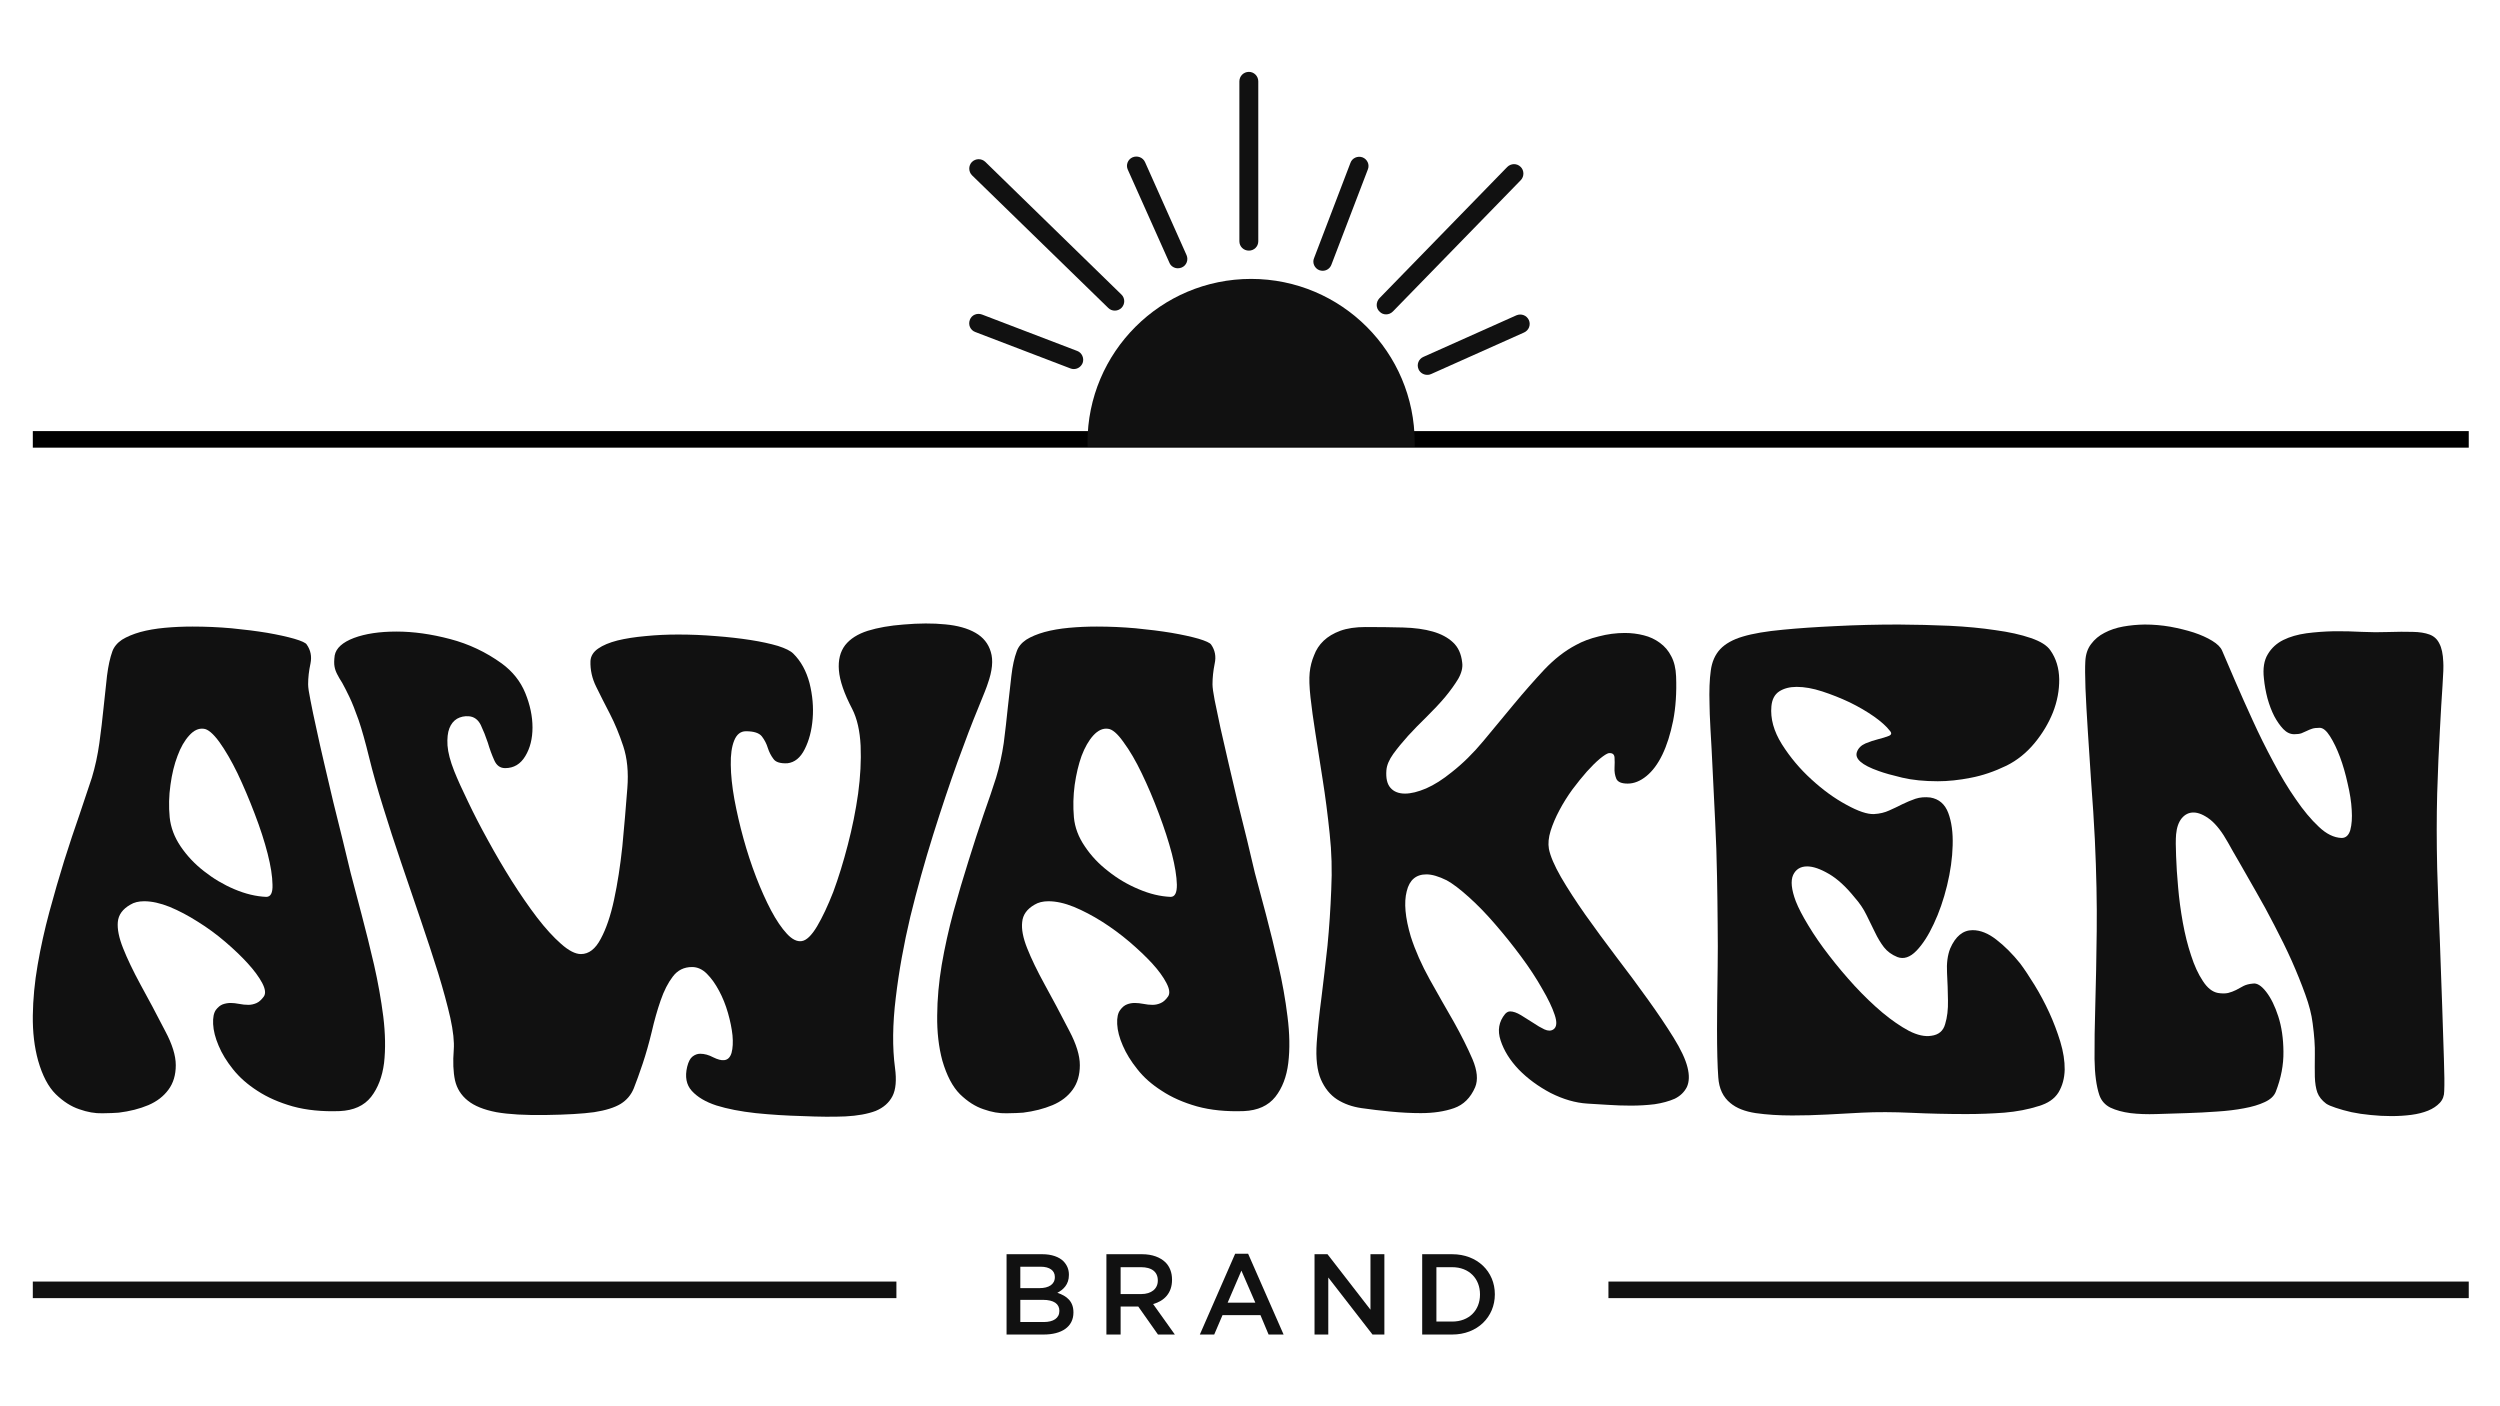 <svg height="900" width="1600" viewBox="0 0 1600 900" xmlns="http://www.w3.org/2000/svg" version="1.2">
	<title>logo-awaken-brand-ropa-deportiva-crossfit</title>
	<style>
		.s0 { fill: #111111 } 
		.s1 { fill: #000000 } 
	</style>
	<g id="Layer 1">
		<g id="&lt;Group&gt;">
			<g id="&lt;Group&gt;">
				<path d="m58.8 497.7q3.2-10.6 4.8-22.2 1.6-11.7 2.7-22.7 1.1-10.9 2.2-20.4 1.2-9.4 3.4-15.5 1.6-4.4 6.2-7.5 4.7-2.9 11.7-4.9 7-1.9 15.6-2.7 8.6-0.8 17.8-0.8 12.6 0 25 1.1 12.4 1.2 22.8 2.9 10.3 1.8 17.3 3.8 7.1 2.1 8 3.7 3.8 5.4 2.4 12.2-1.5 6.9-1.5 13.3 0 2.9 1.5 10.2 1.4 7.4 3.7 17.7 2.2 10.4 5.1 22.7 2.9 12.3 5.8 24.7 3.1 12.4 6 24.2 2.9 11.8 5.1 21.1 2.9 11.1 7 26.6 4.1 15.5 8 32.3 3.8 16.7 5.9 33.1 2 16.4 0.5 29.7-1.7 13.2-8.3 21.7-6.7 8.5-20.1 9.1-16.9 0.6-30-3-13.1-3.7-22.7-10-9.5-6.1-15.6-13.8-6.1-7.6-9.2-15.1-3.2-7.5-3.5-13.8-0.3-6.2 1.8-9.1 2-2.6 4.3-3.5 2.5-0.9 5.1-0.9 2.4 0 5.5 0.6 3 0.6 5.9 0.6 2.5 0 5.1-1.1 2.5-1.1 4.8-4.3 1.9-2.9-1.1-8.6-3.1-5.8-9.2-12.5-6-6.6-14.4-13.8-8.4-7.2-17.6-12.9-9.1-5.8-18-9.5-9-3.6-16.3-3.6-5.4 0-8.9 2.2-7.4 4.2-8 11.1-0.6 6.8 3.4 16.8 4 10.1 11.1 23.2 7.2 13 15.8 29.7 6.8 12.7 6.8 21.9 0 9.4-4.7 15.7-4.7 6.4-12.9 9.9-8.3 3.5-18.9 4.8-3.5 0.3-10.4 0.4-7.1 0.2-14.9-2.6-7.8-2.6-15-9.6-7.2-7.1-11.3-21.5-3.6-13-3.4-28.8 0.2-15.8 3.1-32.5 2.9-16.8 7.5-33.9 4.6-17 9.5-32.8 5-15.8 9.8-29.5 4.7-13.8 7.9-23.6zm49.8 25.4q1 9.7 7 18.6 6.1 9 15 15.9 9 7.1 19.4 11.5 10.6 4.5 20.4 4.9 4.3 0 4-7.8-0.1-8-3.1-19.8-3-11.8-8.3-25.6-5.3-13.9-11-25.9-5.8-11.9-11.6-20-6-8.2-10.1-8.5-4.8-0.6-9.2 4.3-4.5 4.9-7.5 13.1-3.1 8.1-4.5 18.5-1.5 10.4-0.5 20.8z" class="s0" fill-rule="evenodd" id="&lt;Compound Path&gt;"></path>
				<path d="m214.2 419.5q1.3-7 12.3-11.2 11-4.1 27.3-4.1 16.2 0 34.3 4.8 17.9 4.7 33 15.6 10.5 7.7 15.1 19 4.6 11.3 4.6 22 0 10.7-4.6 18.3-4.6 7.7-12.9 7.7-4.8 0-7-5.1-2.3-5.1-4.1-11.2-2-6-4.5-11.3-2.6-5.2-7.7-5.6-4.1-0.3-7.5 1.6-3.3 2-4.9 6.1-1.6 4.1-1.2 11 0.5 6.8 4.3 16.4 3.2 8 8.9 19.7 5.5 11.6 12.7 24.6 7.2 13.2 15.3 26.1 8.2 12.9 16.1 23.3 8 10.4 15.3 16.8 7.4 6.6 12.8 6.6 7.6 0 12.7-9.8 5.2-9.6 8.5-25 3.3-15.3 5.3-34.1 1.8-18.9 3.2-37.3 1.2-15.3-2.6-26.8-3.8-11.5-8.6-20.8-4.8-9.2-8.7-17.2-4-8-3.7-16.6 0.3-4.7 4.9-7.9 4.6-3.2 12.4-5.2 7.8-1.9 17.9-2.8 10-1 20.9-1 12.1 0 24.1 1 11.9 0.9 22.2 2.5 10.2 1.6 17.6 3.8 7.2 2.3 9.8 4.9 7.3 7.2 10.4 18.9 2.9 11.6 2 22.8-0.9 11.2-5.1 19.5-4.1 8.2-11.1 9-6.8 0.3-8.9-2.8-2.3-3-3.6-7-1.2-4-3.8-7.4-2.6-3.3-10.2-3.3-5.1 0-7.5 5.9-2.4 5.9-2.2 15.6 0.1 9.7 2.3 22 2.3 12.4 5.8 25.1 3.5 12.7 8.1 24.7 4.6 11.9 9.6 21.4 5 9.4 10.1 14.9 5 5.4 9.5 4.7 4.5-0.6 9.8-9.4 5.2-8.8 10.4-22.1 5-13.5 9.3-30.1 4.3-16.5 6.6-32.8 2.2-16.3 1.6-30.6-0.7-14.4-5.4-23.6-7.7-14.7-8.5-24.7-0.8-9.8 4-16.1 4.8-6.1 14.5-9.2 9.7-3 22.8-4 15-1.3 26.8-0.1 11.8 1.1 19.3 5.4 7.5 4.3 9.8 12.2 2.5 8-2 20.5-0.6 2.2-6.2 15.8-5.6 13.5-13.1 34.2-7.5 20.8-15.6 46.6-8.1 25.9-14.6 52.4-6.3 26.5-9.3 51.8-3.1 25.4-0.5 44.9 1.6 11.8-1.6 18.1-3.3 6.4-10.8 9.5-7.7 2.9-19.3 3.5-11.7 0.5-27.3-0.2-15.6-0.4-30.2-1.9-14.5-1.6-25.1-4.9-10.4-3.4-15.8-9.4-5.2-5.8-2.9-15.4 1.2-4.8 3.4-6.5 2.3-1.8 4.9-1.8 4.1 0 8.4 2.3 4.3 2.1 6.9 1.8 3.5-0.3 4.8-4.7 1.2-4.5 0.6-11.2-0.7-6.6-2.9-14.3-2.2-7.7-5.7-14.2-3.5-6.6-7.8-10.9-4.3-4.3-9.5-4.3-7.7 0-12.3 6.1-4.6 6-7.8 15.3-3.2 9.2-5.7 20.1-2.6 10.8-5.8 20.4-3.2 9.5-5.7 15.8-2.6 6.3-8.4 9.9-6 3.6-17 5.3-11 1.5-30.8 1.8-19.8 0.3-31.7-1.8-12-2.3-18.3-7.4-6.4-5.1-8.2-13-1.7-8-0.8-19.5 0.6-7.7-2.2-20.5-2.9-12.7-7.8-28.7-5-15.9-11.2-34.1-6.2-18.2-12.4-36.4-6.2-18.2-11.6-35.7-5.5-17.6-9-31.9-3.6-14.7-6.7-23.8-3.2-9.1-5.9-14.8-2.8-5.8-4.6-9-2-3.1-3.2-5.5-1.3-2.5-1.7-4.9-0.5-2.6 0.1-7.1z" class="s0" id="&lt;Compound Path&gt;"></path>
				<path d="m637.5 497.7q3.2-10.6 4.9-22.2 1.5-11.7 2.6-22.7 1.2-10.9 2.3-20.4 1.1-9.4 3.4-15.5 1.5-4.4 6.1-7.5 4.6-2.9 11.7-4.9 7-1.9 15.6-2.7 8.7-0.8 17.9-0.8 12.4 0 24.8 1.1 12.5 1.2 22.9 2.9 10.4 1.8 17.4 3.8 6.9 2.1 8 3.7 3.8 5.4 2.3 12.2-1.4 6.9-1.4 13.3 0 2.9 1.4 10.2 1.5 7.4 3.7 17.7 2.3 10.4 5.2 22.7 2.8 12.3 5.8 24.7 3.1 12.4 6 24.2 2.8 11.8 5 21.1 2.9 11.1 7.1 26.6 4.1 15.5 7.9 32.3 3.9 16.7 5.9 33.1 2.1 16.4 0.5 29.7-1.6 13.2-8.3 21.7-6.8 8.5-20.1 9.1-16.9 0.6-30-3-13.1-3.7-22.6-10-9.6-6.1-15.6-13.8-6.1-7.6-9.3-15.1-3.3-7.5-3.6-13.8-0.3-6.2 2-9.1 1.9-2.6 4.3-3.5 2.3-0.9 4.9-0.9 2.6 0 5.7 0.6 2.9 0.6 5.8 0.6 2.6 0 5.1-1.1 2.6-1.1 4.8-4.3 1.9-2.9-1.1-8.6-3-5.8-9.1-12.5-6.1-6.6-14.5-13.8-8.5-7.2-17.5-12.9-9.2-5.8-18.1-9.5-8.9-3.6-16.3-3.6-5.3 0-8.9 2.2-7.3 4.2-7.9 11.1-0.8 6.8 3.2 16.8 4 10.1 11.2 23.2 7.2 13 15.8 29.7 6.7 12.7 6.7 21.9 0 9.4-4.6 15.7-4.6 6.4-12.9 9.9-8.4 3.5-18.8 4.8-3.5 0.3-10.6 0.4-7 0.2-14.8-2.6-7.8-2.6-15-9.6-7.1-7.1-11.3-21.5-3.5-13-3.3-28.8 0.1-15.8 2.9-32.5 2.9-16.8 7.5-33.9 4.7-17 9.7-32.8 4.9-15.8 9.6-29.5 4.9-13.8 8-23.6zm49.8 25.4q0.9 9.7 7 18.6 6 9 15 15.9 8.9 7.1 19.5 11.5 10.5 4.5 20.4 4.9 4.1 0 4-7.8-0.2-8-3.2-19.8-3.1-11.8-8.3-25.6-5.2-13.9-11-25.9-5.7-11.9-11.7-20-5.8-8.2-10-8.5-4.8-0.6-9.3 4.3-4.4 4.9-7.5 13.1-2.9 8.1-4.4 18.5-1.4 10.4-0.5 20.8z" class="s0" fill-rule="evenodd" id="&lt;Compound Path&gt;"></path>
				<path d="m838.2 430.4q0.6-5.8 2.8-11 2-5.4 6.1-9.3 4.2-4 10.7-6.4 6.6-2.4 16.1-2.4 13.1 0 24.1 0.3 11 0.3 19 2.6 8 2.3 12.9 6.9 5 4.6 5.9 12.9 0.7 4.7-2.5 10.4-3.3 5.5-8.5 11.8-5.2 6.1-11.6 12.4-6.5 6.3-12 12.3-5.5 6.1-9.5 11.6-4 5.6-4.4 10.4-0.6 7.7 2.6 11.3 3.2 3.7 9.3 3.7 5.7 0 13.5-3.3 7.8-3.4 16.4-10.4 10.6-8.3 20.3-20 9.7-11.6 19.4-23.4 9.8-11.8 19.5-22.2 9.8-10.3 20.3-15.8 6.3-3.5 14.6-5.5 8.3-2.2 16.7-2.2 6.3 0 12.1 1.5 5.7 1.4 10.3 4.8 4.7 3.4 7.3 8.6 2.8 5.2 3.1 12.9 0.6 15.6-1.9 28.4-2.6 12.8-6.9 21.7-4.3 8.9-10.2 13.7-5.9 4.8-12 4.8-6 0-7.3-3.2-1.3-3.2-1.1-6.9 0.2-3.7 0-6.6-0.2-3.1-3.7-2.8-1.8 0.4-5.7 3.6-3.8 3.2-8.3 8.2-4.5 5.1-9.3 11.5-4.7 6.5-8.2 13.1-3.6 6.7-5.7 13.3-2 6.5-1.1 11.6 1.4 7 7.7 18 6.4 11 15.6 24.1 9.3 13.1 19.9 27.1 10.8 14.1 20.1 27.1 9.5 13.2 16.5 24.5 7 11.3 8.9 19 1.9 7.5-0.4 12.6-2.5 4.9-7.8 7.5-5.5 2.4-12.8 3.5-7.3 0.9-15.3 0.9-7.3 0-14.7-0.5-7.3-0.4-13.1-0.8-11.4-0.7-23.5-6.8-11.9-6.3-20.4-15-8.4-8.8-11.6-18.6-3.2-9.6 2.9-17 1.5-1.6 3.2-1.6 2.9 0 6.9 2.4 3.9 2.4 7.8 4.9 3.8 2.6 7.2 4.2 3.5 1.6 5.8 0 3.2-2.2 0.8-9.3-2.3-7-8-16.7-5.5-9.8-13.5-20.6-8-10.8-16.6-20.7-8.6-10-16.9-17.4-8.3-7.5-14.1-10.7-7.7-3.8-13-3.8-10 0-12.6 10.8-2.8 10.8 2.6 29 4.3 13.4 12.2 27.6 8 14.3 15.4 27.1 7.2 12.9 11.9 23.8 4.6 10.9 1.7 17.9-4.4 10.2-13.5 13.4-9.1 3.2-21.3 3.2-9.2 0-19.4-1-9.5-0.9-18.5-2.2-9-1.3-15.7-5.6-6.6-4.3-10.3-12.7-3.7-8.5-2.7-23.6 0.9-12.7 3-28.6 2-16 3.9-33.5 1.7-17.6 2.4-35.9 0.9-18.3-1-35.6-1.9-18.5-4.5-34.8-2.6-16.2-4.6-29.4-2.1-13.3-3.2-23.3-1.1-10.1-0.5-15.8z" class="s0" id="&lt;Compound Path&gt;"></path>
				<path d="m1141.3 403q14.3-1.4 33.6-2.3 19.3-1 40.1-1 16.6 0.1 32.7 0.8 16.1 0.8 29.4 2.8 13.2 1.8 22.5 5 9.5 3.2 12.7 8 5.4 7.7 5.6 18.4 0.1 10.7-4 21.2-4.2 10.5-11.8 19.7-7.7 9.3-17.9 14.4-11.8 5.7-23 7.8-11.1 2.2-21 2.2-13.1 0-22.8-2.3-9.7-2.3-14.9-4.2-16.6-5.8-14-12.4 1.3-3.5 5.4-5.3 4.1-1.7 8.1-2.7 4-1 6.8-2.1 2.7-1.1 0.7-3.3-3.2-4.2-10.1-9.1-7-4.9-15.6-9.1-8.7-4.1-17.6-7-8.9-2.9-16.3-2.9-6.7 0-11.2 2.9-4.4 2.9-5 9.5-1.1 11.8 6.7 24.3 7.9 12.5 18.9 22.5 11 10.1 22.3 16.2 11.4 6.3 17.8 6 5.4-0.3 9.7-2.3 4.3-1.9 8.4-4 4.1-2 8.4-3.5 4.3-1.4 9.5-0.8 8.3 1.4 11.5 9.9 3.2 8.6 2.8 20.8-0.3 12.1-3.6 25.7-3.3 13.5-8.5 24.5-5.1 11-11.1 17.2-6.1 6.3-12.2 4-5.4-2.2-8.6-6.3-3.2-4.2-5.7-9.5-2.6-5.2-5.5-11.2-2.8-5.8-7.6-11.2-8.3-10.3-16.4-15-8.2-4.8-13.9-4.8-6.4 0-9 5.5-2.5 5.6 1.7 16.8 2.5 6.4 8.1 15.6 5.6 9.3 13.2 19.1 7.7 10 16.4 19.5 8.9 9.6 17.8 17.1 8.9 7.4 17 11.7 8.1 4.1 14.2 3.1 7.1-0.9 8.9-7.5 2-6.5 1.8-15.1-0.1-8.7-0.6-17.7-0.5-9.1 2-15.5 5.1-11.8 14.4-11.8 7.4 0 15.2 6.1 7.8 6 15.2 15.2 4.1 5.5 9.2 13.8 5.1 8.3 9.4 17.6 4.2 9.2 7.1 18.7 2.9 9.6 2.8 17.9-0.2 8.3-4 14.6-3.8 6.1-12.7 8.7-10 3.2-21.9 4.2-12 0.9-24.4 0.9-17.9 0-35.1-0.8-17.3-0.8-31.6-0.1-10.8 0.6-22.3 1.2-11.5 0.6-22.4 0.6-12.7 0-23.3-1.5-10.5-1.6-16.2-6.4-7.1-5.7-7.8-16.5-0.8-10.7-0.8-31.1 0-6.3 0.1-16.5 0.2-10.3 0.3-23 0.2-12.7 0-27.6-0.1-14.8-0.4-30.2-0.3-17.8-1.2-35.4-0.8-17.5-1.6-32.6-0.7-15.2-1.4-26.4-0.6-11.2-0.6-15.9-0.4-13.1 0.8-21.6 1.1-8.4 6-13.7 5-5.3 14.5-8.1 9.6-2.9 25.9-4.4z" class="s0" id="&lt;Compound Path&gt;"></path>
				<path d="m1334.6 423.4q0.3-6.8 3.7-11.2 3.3-4.5 8.6-7.2 5.3-2.8 11.9-4 6.7-1.2 13.8-1.3 8.3 0 16.4 1.4 8.1 1.5 15 3.7 6.9 2.3 11.8 5.3 4.9 3 6.3 6.2 3.5 8 8.5 19.8 5.1 11.8 11.2 25.1 6 13.2 13.1 26.4 7 13.3 14.4 23.9 7.3 10.7 14.7 17.6 7.2 6.9 14.6 7.2 4.1 0 5.6-5.1 1.4-5.2 0.9-12.8-0.4-7.7-2.6-16.9-2-9.2-4.9-17-2.9-7.8-6.4-13.3-3.4-5.4-6.6-5.4-3.2 0-4.9 0.6-1.8 0.6-3.4 1.4-1.7 0.8-3.4 1.5-1.8 0.6-4.6 0.6-3.8 0-7-3.3-3.2-3.4-5.8-8.3-2.5-4.9-4.3-11.3-1.7-6.5-2.3-12.8-1.1-9.6 2.5-15.5 3.5-5.9 9.9-9.1 6.3-3.1 14.8-4.3 8.5-1.1 17.5-1.3 9.1-0.1 18.1 0.4 8.9 0.4 16.3 0.1 9.5-0.3 16.1-0.1 6.5 0.1 10.8 1.7 4.3 1.6 6.3 5.8 2.2 4.1 2.5 11.8 0.3 3.8-0.5 15.3-0.8 11.5-1.7 28.8-1 17.5-1.7 40-0.6 22.4 0 48 0.7 23.2 1.7 46.1 0.9 22.8 1.5 42 0.7 19.3 1.1 33.7 0.5 14.4 0.2 20.7 0 4.5-2.8 7.5-2.9 3.1-7.5 5-4.7 1.9-10.7 2.7-6.1 0.8-12.8 0.8-6.7 0-13.3-0.7-6.5-0.6-12.2-1.8-5.7-1.3-10.1-2.8-4.3-1.4-6.2-2.7-4.1-3.1-5.6-7.1-1.4-4-1.6-10-0.1-5.8 0-14.2 0.2-8.3-1.4-20.1-1-8.3-4.7-18.4-3.7-10.3-8.7-21.6-5.1-11.3-11.1-22.7-5.8-11.3-11.6-21.3-5.7-10.1-10.5-18.4-4.8-8.2-7.6-13.3-5.5-9.9-11.3-14.6-6-4.6-10.8-4.6-4.4 0-7.5 3.7-3 3.7-3.6 10.3-0.4 4.9 0 13.9 0.3 9.1 1.3 20 0.9 10.8 3 22.5 2.1 11.6 5.3 21.1 3.1 9.7 7.5 16.3 4.3 6.7 9.7 7.7 3.8 0.6 6.5 0 2.7-0.7 5.1-1.9 2.4-1.2 4.8-2.6 2.4-1.2 5.9-1.5 3.9-0.7 8.5 5.2 4.6 5.9 7.8 15.8 3.2 9.9 3.3 22.5 0.2 12.6-4.9 25.7-1.6 4.1-7 6.6-5.5 2.6-13.3 4-7.8 1.5-17.4 2.1-9.6 0.7-19.4 1-10 0.3-19.2 0.6-9.2 0.3-16.7-0.6-7.5-1-12.8-3.5-5.2-2.6-7.1-8-2.9-8.6-3.1-23.2-0.1-14.5 0.5-34.9 0.6-20.4 0.9-46.9 0.3-26.5-1.2-58.7-0.9-17.9-2.3-35.8-1.2-18.1-2.2-33.6-1-15.5-1.5-27.3-0.4-11.8-0.1-17.1z" class="s0" id="&lt;Compound Path&gt;"></path>
			</g>
			<g id="&lt;Group&gt;">
				<path d="m644.2 802.7h23c5.8 0 10.6 1.7 13.4 4.5 2.3 2.4 3.5 5.2 3.5 8.6v0.2c0 6.1-3.6 9.4-7.4 11.4 6.1 2 10.3 5.5 10.3 12.5v0.1c0 9.2-7.6 14.1-19.1 14.1h-23.7zm30.9 14.5c0-4-3.3-6.5-9-6.5h-13.1v13.7h12.3c5.9 0 9.8-2.4 9.8-7zm-7.7 14.7h-14.4v14.2h15c6.2 0 10-2.5 10-7.1v-0.1c0-4.4-3.5-7-10.6-7z" class="s0" fill-rule="evenodd" id="&lt;Compound Path&gt;"></path>
				<path d="m708.1 802.7h22.9c6.5 0 11.6 2 14.9 5.2 2.7 2.7 4.2 6.5 4.2 11v0.2c0 8.5-5 13.5-12.1 15.5l13.9 19.5h-10.8l-12.6-17.9h-11.3v17.9h-9.1zm22.3 25.5c6.5 0 10.6-3.4 10.6-8.6v-0.1c0-5.6-4-8.5-10.7-8.5h-13.1v17.2z" class="s0" fill-rule="evenodd" id="&lt;Compound Path&gt;"></path>
				<path d="m790.5 802.4h8.3l22.7 51.7h-9.6l-5.2-12.4h-24.3l-5.3 12.4h-9.2zm12.9 31.3l-8.9-20.5-8.8 20.5z" class="s0" fill-rule="evenodd" id="&lt;Compound Path&gt;"></path>
				<path d="m841.3 802.7h8.3l27.5 35.5v-35.5h8.9v51.4h-7.6l-28.3-36.5v36.5h-8.8z" class="s0" id="&lt;Compound Path&gt;"></path>
				<path d="m910.2 802.7h19.2c16.1 0 27.3 11.1 27.3 25.6v0.1c0 14.5-11.2 25.7-27.3 25.7h-19.2zm9.1 8.3v34.8h10.1c10.8 0 17.8-7.2 17.8-17.3v-0.1c0-10.1-7-17.4-17.8-17.4z" class="s0" fill-rule="evenodd" id="&lt;Compound Path&gt;"></path>
			</g>
			<g id="&lt;Group&gt;">
				<g id="&lt;Group&gt;">
					<path d="m1580 820.2v10.6h-550.6v-10.6z" class="s0" fill-rule="evenodd" id="Shape 3"></path>
				</g>
			</g>
			<g id="&lt;Group&gt;">
				<g id="&lt;Group&gt;">
					<path d="m573.7 820.2v10.6h-552.7v-10.6z" class="s0" fill-rule="evenodd" id="Shape 2"></path>
				</g>
			</g>
			<g id="&lt;Group&gt;">
				<g id="&lt;Group&gt;">
					<g id="&lt;Group&gt;">
						<path d="m1580 275.9v10.6h-1559v-10.6z" class="s1" fill-rule="evenodd" id="Shape 1"></path>
					</g>
				</g>
				<g id="&lt;Group&gt;">
					<g id="&lt;Radial Repeat&gt; 18">
						<g id="&lt;Group&gt;">
							<g id="&lt;Group&gt;">
								<g id="&lt;Group&gt;">
									<path d="m713.5 198.8c-1.6 0-3.1-0.6-4.2-1.7l-87.2-84.9c-2.3-2.3-2.4-6.1-0.1-8.5 2.4-2.4 6.2-2.4 8.6-0.1l87.1 84.9c2.4 2.3 2.4 6.1 0.1 8.5-1.2 1.2-2.8 1.8-4.3 1.8z" class="s0" id="&lt;Path&gt;"></path>
								</g>
							</g>
						</g>
					</g>
					<g id="&lt;Radial Repeat&gt; 17">
						<g id="&lt;Group&gt;">
							<g id="&lt;Group&gt;">
								<g id="&lt;Group&gt;">
									<path d="m887.1 201.2c-1.5 0-3-0.5-4.2-1.8-2.4-2.2-2.4-6-0.1-8.5l81.8-84c2.4-2.4 6.2-2.5 8.6-0.1 2.3 2.2 2.4 6.1 0.1 8.5l-81.8 84c-1.3 1.3-2.8 1.9-4.4 1.9z" class="s0" id="&lt;Path&gt;"></path>
								</g>
							</g>
						</g>
					</g>
					<g id="&lt;Group&gt;">
						<g id="&lt;Group&gt;">
							<path d="m799.3 160.4c-3.4 0-6.1-2.6-6.1-6v-102.3c0-3.4 2.7-6.1 6.1-6.1 3.3 0 6 2.7 6 6.1v102.3c0 3.4-2.7 6-6 6z" class="s0" id="&lt;Path&gt;"></path>
						</g>
					</g>
					<g id="&lt;Group&gt;">
						<g id="&lt;Radial Repeat&gt; 16">
							<g id="&lt;Group&gt;">
								<g id="&lt;Group&gt;">
									<g id="&lt;Group&gt;">
										<path d="m687.2 236.2q-1.1 0-2.1-0.4l-60.9-23.3c-3.2-1.2-4.7-4.6-3.5-7.8 1.1-3.1 4.6-4.6 7.8-3.4l60.9 23.3c3 1.1 4.6 4.6 3.5 7.7-1 2.4-3.2 3.9-5.7 3.9z" class="s0" id="&lt;Path&gt;"></path>
									</g>
								</g>
							</g>
						</g>
						<g id="&lt;Radial Repeat&gt; 15">
							<g id="&lt;Group&gt;">
								<g id="&lt;Group&gt;">
									<g id="&lt;Group&gt;">
										<path d="m753.8 171.7c-2.2 0-4.5-1.3-5.4-3.6l-26.6-59.5c-1.4-3 0-6.6 3-7.9 3.1-1.3 6.6 0 8 3l26.6 59.6c1.3 3 0 6.6-3.1 7.9q-1.2 0.5-2.5 0.5z" class="s0" id="&lt;Path&gt;"></path>
									</g>
								</g>
							</g>
						</g>
						<g id="&lt;Radial Repeat&gt; 14">
							<g id="&lt;Group&gt;">
								<g id="&lt;Group&gt;">
									<g id="&lt;Group&gt;">
										<path d="m846.5 173.3q-1 0-2.2-0.4c-3-1.2-4.6-4.7-3.3-7.7l23.3-61c1.1-3.1 4.6-4.6 7.7-3.5 3.1 1.2 4.7 4.7 3.4 7.8l-23.3 60.9c-0.9 2.4-3.1 3.9-5.6 3.9z" class="s0" id="&lt;Path&gt;"></path>
									</g>
								</g>
							</g>
						</g>
						<g id="&lt;Radial Repeat&gt; 13">
							<g id="&lt;Group&gt;">
								<g id="&lt;Group&gt;">
									<g id="&lt;Group&gt;">
										<path d="m913.4 239.9c-2.3 0-4.5-1.3-5.5-3.5-1.4-3.1 0-6.7 3.1-8l59.5-26.6c3.1-1.3 6.6 0 8 3.1 1.3 3 0 6.5-3.1 7.9l-59.5 26.6q-1.3 0.6-2.5 0.5z" class="s0" id="&lt;Path&gt;"></path>
									</g>
								</g>
							</g>
						</g>
					</g>
					<g id="&lt;Group&gt;">
						<g id="&lt;Group&gt;">
							<path d="m905.4 283.2c0-57.8-46.9-104.7-104.7-104.7-57.8 0-104.7 46.9-104.7 104.7 0 0.9 0.1 1.7 0.1 2.7h209.3c0-1 0-1.8 0-2.7z" class="s0" id="&lt;Path&gt;"></path>
						</g>
					</g>
				</g>
			</g>
		</g>
	</g>
</svg>